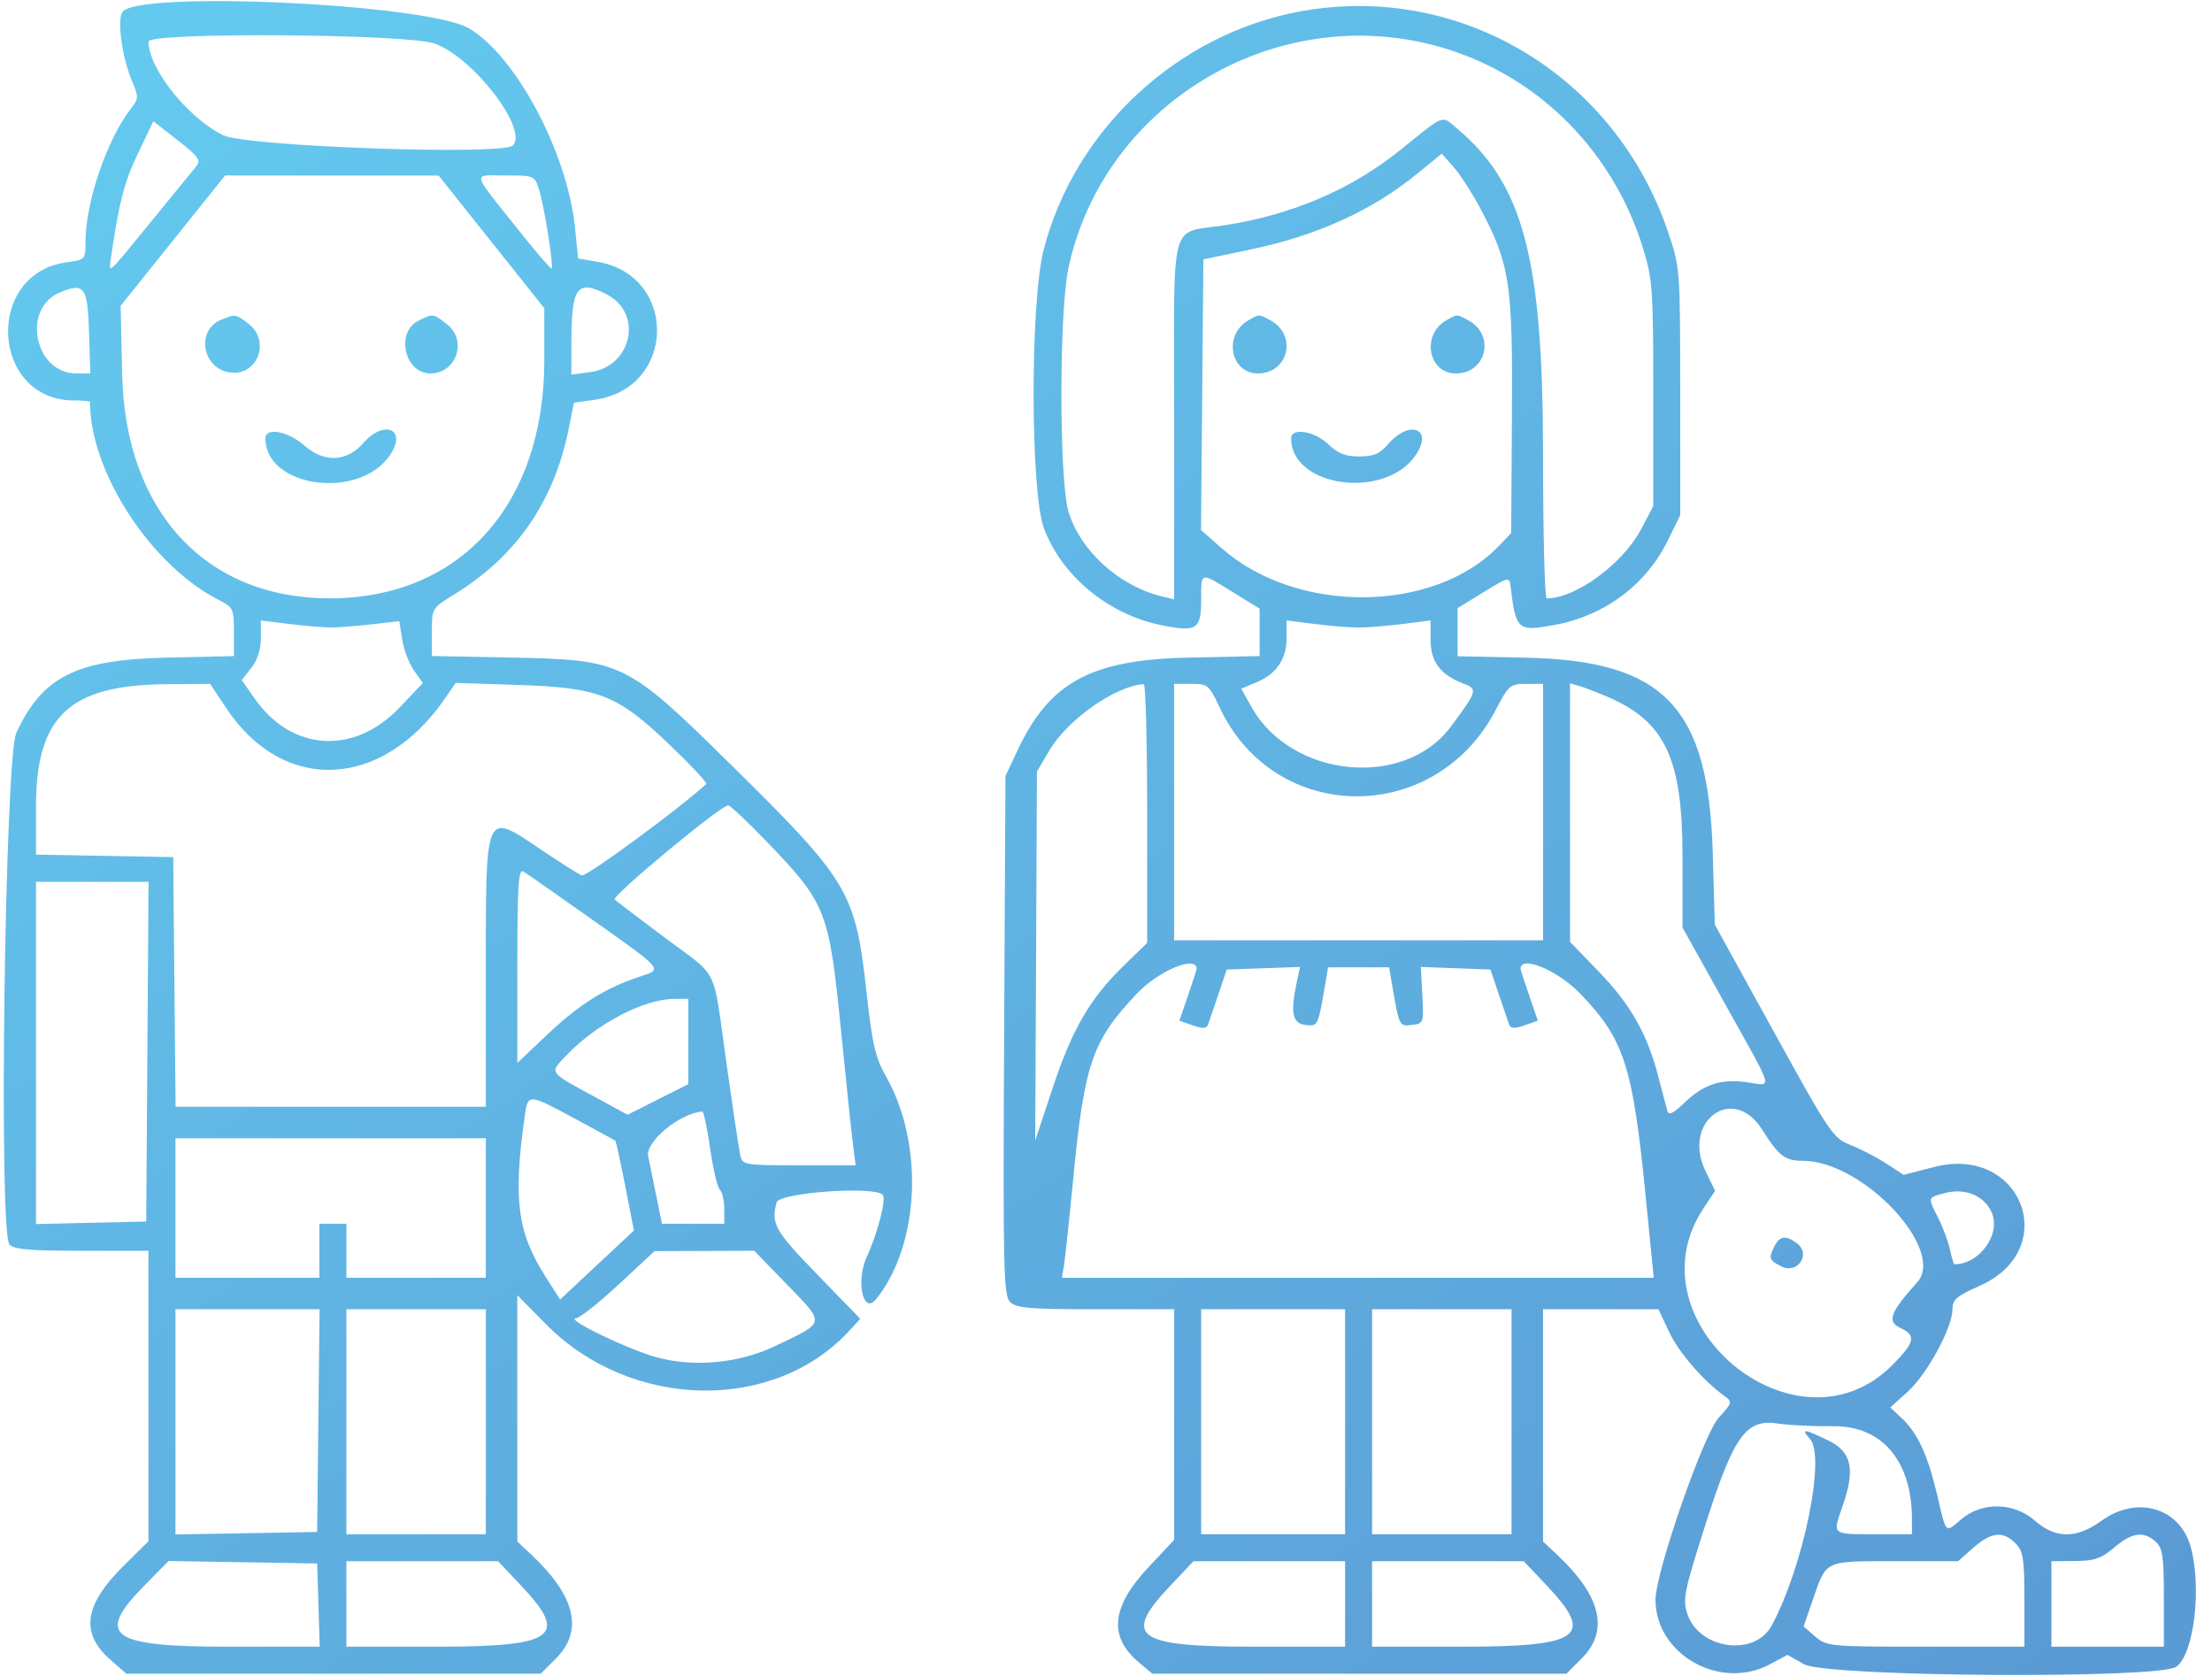 <?xml version="1.0" encoding="UTF-8"?>
<svg width="132px" height="100px" viewBox="0 0 132 100" version="1.1" xmlns="http://www.w3.org/2000/svg" xmlns:xlink="http://www.w3.org/1999/xlink">
    <!-- Generator: Sketch 52.6 (67491) - http://www.bohemiancoding.com/sketch -->
    <title>enfants</title>
    <desc>Created with Sketch.</desc>
    <defs>
        <linearGradient x1="12.208%" y1="0%" x2="96.451%" y2="95.958%" id="linearGradient-1">
            <stop stop-color="#64C9EF" offset="0%"></stop>
            <stop stop-color="#5B9BD5" offset="100%"></stop>
        </linearGradient>
    </defs>
    <g id="Page-1" stroke="none" stroke-width="1" fill="none" fill-rule="evenodd">
        <g id="Mobile" transform="translate(-88, -376)" fill="url(#linearGradient-1)">
            <g id="enfants" transform="translate(88, 376)">
                <path d="M7.286,0.738 C6.985,1.304 7.306,3.495 7.891,4.873 C8.277,5.783 8.272,5.898 7.814,6.484 C6.39,8.305 5.113,12.032 5.105,14.394 C5.101,15.488 5.088,15.501 3.983,15.65 C-0.947,16.311 -0.548,23.893 4.416,23.893 C4.94,23.893 5.369,23.931 5.369,23.978 C5.369,28.166 9.012,33.753 13.087,35.814 C13.909,36.23 13.96,36.34 13.96,37.701 L13.96,39.146 L9.866,39.242 C4.53,39.367 2.524,40.38 0.972,43.734 C0.293,45.203 -0.088,73.475 0.561,74.257 C0.801,74.546 1.779,74.631 4.865,74.631 L8.859,74.631 L8.859,83.298 L8.859,91.965 L7.397,93.408 C5.01,95.766 4.771,97.439 6.595,99.04 L7.536,99.866 L19.902,99.866 L32.268,99.866 L33.181,98.953 C34.831,97.303 34.34,95.235 31.712,92.768 L30.872,91.98 L30.872,84.63 L30.872,77.28 L32.574,79.006 C37.631,84.138 46.179,84.317 50.702,79.384 L51.337,78.692 L48.756,76.032 C46.238,73.438 46.002,73.019 46.344,71.745 C46.5,71.162 52.143,70.755 52.676,71.288 C52.907,71.52 52.382,73.559 51.71,75.034 C51.059,76.464 51.516,78.472 52.278,77.524 C54.882,74.285 55.159,68.289 52.891,64.265 C52.24,63.11 52.055,62.324 51.72,59.299 C51.045,53.184 50.707,52.616 43.563,45.574 C37.387,39.488 37.133,39.365 30.537,39.236 L25.772,39.143 L25.772,37.715 C25.772,36.29 25.774,36.286 27.124,35.456 C30.82,33.182 33.07,29.918 33.942,25.567 L34.249,24.031 L35.507,23.851 C40.364,23.156 40.477,16.441 35.646,15.618 L34.497,15.422 L34.318,13.623 C33.873,9.139 30.795,3.338 27.989,1.693 C25.47,0.217 7.992,-0.589 7.286,0.738 M77.638,0.672 C70.277,2.006 64.117,7.723 62.273,14.933 C61.47,18.072 61.486,29.355 62.296,31.52 C63.361,34.366 66.13,36.656 69.283,37.298 C71.407,37.731 71.678,37.562 71.678,35.81 C71.678,34.091 71.593,34.111 73.584,35.34 L75.168,36.318 L75.168,37.733 L75.168,39.147 L70.94,39.238 C65.091,39.364 62.629,40.702 60.707,44.8 L60,46.309 L59.921,61.781 C59.849,75.739 59.884,77.295 60.276,77.687 C60.642,78.053 61.437,78.121 65.388,78.121 L70.067,78.121 L70.067,84.999 L70.067,91.878 L68.493,93.56 C66.32,95.884 66.147,97.662 67.948,99.178 L68.766,99.866 L81.121,99.866 L93.477,99.866 L94.389,98.953 C96.039,97.303 95.548,95.235 92.92,92.768 L92.081,91.98 L92.081,85.05 L92.081,78.121 L95.524,78.121 L98.969,78.121 L99.599,79.466 C100.173,80.692 101.645,82.395 102.915,83.303 C103.391,83.643 103.374,83.705 102.569,84.582 C101.656,85.576 98.792,93.821 98.792,95.453 C98.792,98.72 102.649,100.896 105.619,99.304 L106.666,98.743 L107.665,99.304 C109.003,100.056 128.812,100.191 129.863,99.455 C130.922,98.713 131.404,94.731 130.729,92.299 C130.079,89.957 127.525,89.207 125.412,90.738 C123.915,91.822 122.67,91.822 121.436,90.738 C120.184,89.639 118.295,89.595 117.056,90.638 C116.052,91.483 116.166,91.599 115.581,89.128 C115.03,86.797 114.421,85.491 113.474,84.608 L112.802,83.98 L113.841,83.042 C114.997,81.997 116.51,79.219 116.51,78.141 C116.51,77.545 116.747,77.338 118.127,76.728 C123.043,74.555 120.651,68.284 115.42,69.631 L113.597,70.101 L112.57,69.431 C112.005,69.062 111.049,68.565 110.443,68.327 C109.386,67.911 109.206,67.646 105.836,61.531 L102.33,55.168 L102.207,50.872 C101.959,42.187 99.307,39.416 91.074,39.243 L86.98,39.157 L86.98,37.721 L86.98,36.285 L88.523,35.338 C90.025,34.416 90.069,34.406 90.14,34.981 C90.463,37.621 90.554,37.699 92.809,37.282 C95.759,36.737 98.233,34.884 99.525,32.253 L100.268,30.738 L100.266,23.356 C100.264,16.034 100.258,15.956 99.535,13.826 C96.367,4.494 87.139,-1.05 77.638,0.672 M25.916,2.595 C28.194,3.371 31.54,7.706 30.612,8.679 C30.035,9.285 14.684,8.743 13.317,8.069 C11.203,7.027 8.874,4.107 8.862,2.483 C8.857,1.912 24.205,2.012 25.916,2.595 M85.474,2.677 C91.435,4.202 96.163,8.753 98.032,14.765 C98.617,16.648 98.658,17.215 98.658,23.49 L98.658,30.201 L97.93,31.581 C96.842,33.643 94.028,35.705 92.301,35.705 C92.18,35.705 92.081,31.894 92.081,27.237 C92.081,15.424 90.92,11.008 86.936,7.655 C86.004,6.871 86.262,6.772 83.594,8.927 C80.67,11.288 77.146,12.805 73.117,13.437 C69.719,13.97 70.067,12.649 70.067,25.005 L70.067,35.763 L69.329,35.584 C66.777,34.965 64.45,32.848 63.757,30.516 C63.201,28.644 63.2,18.63 63.756,16.008 C65.802,6.35 75.811,0.206 85.474,2.677 M11.714,9.922 C11.523,10.149 10.31,11.634 9.018,13.221 C6.422,16.41 6.482,16.353 6.604,15.503 C7.086,12.137 7.408,10.878 8.217,9.189 L9.153,7.237 L10.607,8.373 C11.853,9.345 12.012,9.568 11.714,9.922 M88.424,12.597 C90.1,15.792 90.276,16.989 90.224,24.83 L90.179,31.807 L89.452,32.567 C85.6,36.596 77.404,36.673 72.916,32.722 L71.67,31.626 L71.741,23.551 L71.812,15.476 L74.631,14.885 C78.616,14.049 81.868,12.571 84.564,10.372 L86.04,9.167 L86.769,9.999 C87.171,10.457 87.915,11.626 88.424,12.597 M29.327,14.432 L32.48,18.389 L32.482,21.487 C32.486,30.11 27.467,35.689 19.693,35.702 C12.292,35.714 7.473,30.524 7.291,22.344 L7.2,18.244 L10.317,14.357 L13.434,10.47 L19.804,10.472 L26.174,10.474 L29.327,14.432 M32.177,11.342 C32.478,12.307 33.048,15.9 32.92,16.028 C32.876,16.072 32.004,15.06 30.984,13.778 C28.063,10.11 28.153,10.47 30.165,10.47 C31.893,10.47 31.906,10.476 32.177,11.342 M5.312,19.799 L5.389,22.282 L4.553,22.282 C2.049,22.282 1.272,18.396 3.586,17.442 C5.032,16.846 5.229,17.114 5.312,19.799 M36.217,17.571 C38.39,18.695 37.714,21.867 35.232,22.2 L34.094,22.353 L34.098,20.371 C34.104,17.11 34.448,16.656 36.217,17.571 M13.219,19.069 C11.657,19.697 12.062,22.027 13.769,22.231 C15.364,22.422 16.147,20.359 14.863,19.348 C14.076,18.729 14.069,18.728 13.219,19.069 M24.966,19.138 C23.589,19.831 24.144,22.282 25.679,22.282 C27.242,22.282 27.908,20.318 26.675,19.348 C25.849,18.698 25.841,18.697 24.966,19.138 M74.497,19.113 C72.995,19.964 73.408,22.282 75.062,22.282 C76.906,22.282 77.435,19.967 75.79,19.101 C75.092,18.734 75.167,18.733 74.497,19.113 M86.309,19.113 C84.807,19.964 85.22,22.282 86.874,22.282 C88.718,22.282 89.247,19.967 87.602,19.101 C86.904,18.734 86.979,18.733 86.309,19.113 M15.839,26.154 C15.839,29.112 21.468,29.859 23.283,27.142 C24.31,25.605 22.917,25.011 21.665,26.452 C20.705,27.556 19.345,27.616 18.194,26.606 C17.197,25.73 15.839,25.469 15.839,26.154 M77.047,26.154 C77.047,29.092 82.688,29.841 84.491,27.142 C85.544,25.566 84.114,25.016 82.835,26.504 C82.341,27.078 81.969,27.236 81.113,27.236 C80.291,27.236 79.834,27.056 79.258,26.504 C78.433,25.713 77.047,25.494 77.047,26.154 M19.732,37.44 C20.174,37.441 21.277,37.356 22.182,37.252 L23.827,37.062 L24.003,38.167 C24.1,38.775 24.417,39.606 24.708,40.014 L25.236,40.755 L23.826,42.235 C21.126,45.067 17.416,44.836 15.21,41.697 L14.424,40.579 L14.998,39.851 C15.361,39.389 15.57,38.738 15.57,38.071 L15.57,37.02 L17.248,37.23 C18.171,37.344 19.289,37.439 19.732,37.44 M81.074,37.443 C81.591,37.443 82.768,37.348 83.691,37.232 L85.369,37.02 L85.369,38.195 C85.369,39.489 85.961,40.268 87.344,40.792 C88.194,41.114 88.159,41.229 86.574,43.362 C83.805,47.09 77.064,46.424 74.686,42.189 L74.069,41.091 L74.986,40.708 C76.181,40.209 76.779,39.322 76.779,38.048 L76.779,37.02 L78.456,37.232 C79.379,37.348 80.557,37.443 81.074,37.443 M13.506,42.258 C16.915,47.393 22.826,47.117 26.574,41.648 L27.193,40.747 L30.845,40.866 C35.774,41.029 36.815,41.436 39.946,44.428 C41.231,45.655 42.221,46.714 42.148,46.781 C40.469,48.306 34.984,52.336 34.722,52.236 C34.525,52.16 33.463,51.49 32.362,50.747 C28.894,48.407 28.993,48.192 28.993,58.04 L28.993,66.04 L19.736,66.04 L10.478,66.04 L10.407,58.591 L10.336,51.141 L6.242,51.067 L2.148,50.993 L2.148,48.154 C2.148,42.727 4.131,40.866 9.962,40.824 L12.541,40.805 L13.506,42.258 M68.456,48.534 L68.456,56.262 L67.083,57.594 C65.056,59.559 63.986,61.395 62.819,64.909 L61.776,68.054 L61.828,57.047 L61.879,46.04 L62.617,44.785 C63.705,42.934 66.542,40.938 68.255,40.819 C68.366,40.812 68.456,44.283 68.456,48.534 M72.773,42.197 C76.051,49.217 85.643,49.306 89.264,42.35 C90.024,40.889 90.121,40.807 91.074,40.806 L92.081,40.805 L92.081,48.456 L92.081,56.107 L81.074,56.107 L70.067,56.107 L70.067,48.456 L70.067,40.805 L71.095,40.805 C72.071,40.805 72.156,40.876 72.773,42.197 M95.973,41.597 C99.376,43.073 100.402,45.274 100.402,51.095 L100.403,55.344 L102.953,59.921 C105.949,65.3 105.81,64.791 104.222,64.572 C102.675,64.359 101.647,64.705 100.479,65.833 C99.851,66.438 99.584,66.562 99.503,66.286 C99.441,66.077 99.192,65.14 98.949,64.203 C98.294,61.679 97.306,59.943 95.399,57.967 L93.691,56.199 L93.691,48.484 L93.691,40.769 L94.295,40.95 C94.628,41.05 95.383,41.341 95.973,41.597 M45.672,50.134 C49.327,53.922 49.467,54.277 50.195,61.563 C50.493,64.542 50.808,67.554 50.897,68.255 L51.057,69.53 L47.681,69.53 C44.399,69.53 44.302,69.513 44.172,68.926 C44.099,68.594 43.724,66.089 43.339,63.36 C42.51,57.486 42.978,58.427 39.646,55.929 C38.143,54.802 36.809,53.788 36.682,53.676 C36.465,53.484 43.005,48.054 43.455,48.054 C43.57,48.054 44.568,48.99 45.672,50.134 M35.38,54.899 C39.638,57.913 39.564,57.825 38.188,58.271 C36.189,58.918 34.598,59.907 32.752,61.648 L30.872,63.421 L30.872,57.603 C30.872,52.83 30.937,51.824 31.23,52 C31.427,52.118 33.294,53.423 35.38,54.899 M8.795,62.752 L8.725,72.886 L5.436,72.961 L2.148,73.037 L2.148,62.827 L2.148,52.617 L5.507,52.617 L8.865,52.617 L8.795,62.752 M71.409,57.81 C71.409,57.861 71.177,58.577 70.894,59.402 L70.378,60.902 L71.174,61.18 C71.766,61.386 72.001,61.373 72.091,61.131 C72.157,60.952 72.435,60.141 72.708,59.329 L73.204,57.852 L75.389,57.774 L77.575,57.697 L77.387,58.58 C76.994,60.432 77.119,61.066 77.895,61.156 C78.654,61.244 78.644,61.265 79.081,58.725 L79.254,57.718 L81.074,57.718 L82.893,57.718 L83.066,58.725 C83.504,61.265 83.494,61.244 84.253,61.156 C84.952,61.076 84.965,61.039 84.878,59.384 L84.79,57.695 L86.867,57.773 L88.944,57.852 L89.44,59.329 C89.713,60.141 89.991,60.952 90.057,61.131 C90.146,61.373 90.381,61.386 90.973,61.18 L91.77,60.902 L91.254,59.402 C90.97,58.577 90.738,57.861 90.738,57.81 C90.738,56.963 92.984,57.906 94.333,59.32 C96.943,62.058 97.436,63.599 98.214,71.477 L98.686,76.242 L81.028,76.242 L63.369,76.242 L63.493,75.503 C63.561,75.097 63.809,72.772 64.044,70.336 C64.705,63.463 65.182,62.081 67.857,59.276 C69.167,57.903 71.409,56.978 71.409,57.81 M41.074,62.144 L41.074,64.691 L39.262,65.603 L37.45,66.514 L35.368,65.381 C32.697,63.928 32.769,64.044 33.844,62.926 C35.614,61.083 38.42,59.617 40.201,59.604 L41.074,59.597 L41.074,62.144 M34.321,66.756 C35.599,67.444 36.678,68.031 36.718,68.06 C36.758,68.088 37.025,69.306 37.311,70.767 L37.83,73.423 L35.626,75.481 L33.423,77.54 L32.54,76.152 C30.872,73.531 30.617,71.562 31.306,66.644 C31.504,65.231 31.492,65.231 34.321,66.756 M42.376,68.511 C42.547,69.723 42.807,70.834 42.954,70.981 C43.101,71.128 43.221,71.647 43.221,72.134 L43.221,73.02 L41.361,73.02 L39.501,73.02 L39.188,71.477 C39.016,70.628 38.787,69.51 38.679,68.993 C38.499,68.131 40.549,66.433 41.904,66.322 C41.992,66.314 42.204,67.3 42.376,68.511 M105.142,67.383 C106.157,68.986 106.515,69.262 107.584,69.262 C111.162,69.263 116.155,74.576 114.403,76.518 C112.786,78.309 112.585,78.862 113.413,79.239 C114.368,79.674 114.269,80.107 112.906,81.47 C107.194,87.183 97.18,78.862 101.646,72.113 L102.347,71.054 L101.778,69.883 C100.34,66.924 103.407,64.645 105.142,67.383 M28.993,72.081 L28.993,76.242 L24.832,76.242 L20.671,76.242 L20.671,74.631 L20.671,73.02 L19.866,73.02 L19.06,73.02 L19.06,74.631 L19.06,76.242 L14.765,76.242 L10.47,76.242 L10.47,72.081 L10.47,67.919 L19.732,67.919 L28.993,67.919 L28.993,72.081 M118.81,72.25 C119.478,73.541 118.178,75.436 116.626,75.436 C116.586,75.436 116.468,75.044 116.364,74.564 C116.261,74.084 115.949,73.243 115.672,72.695 C115.027,71.42 115.015,71.465 116.04,71.193 C117.225,70.877 118.315,71.294 118.81,72.25 M105.822,74.494 C105.548,75.095 105.593,75.2 106.279,75.555 C107.264,76.064 108.106,74.822 107.217,74.172 C106.52,73.663 106.163,73.745 105.822,74.494 M46.991,76.674 C49.266,79.02 49.297,78.867 46.253,80.319 C44.059,81.365 41.316,81.607 39.062,80.952 C37.313,80.443 33.726,78.696 34.362,78.663 C34.584,78.652 35.732,77.745 36.913,76.647 L39.06,74.652 L42.035,74.642 L45.01,74.631 L46.991,76.674 M18.998,84.765 L18.926,91.409 L14.698,91.483 L10.47,91.557 L10.47,84.839 L10.47,78.121 L14.77,78.121 L19.07,78.121 L18.998,84.765 M28.993,84.832 L28.993,91.544 L24.832,91.544 L20.671,91.544 L20.671,84.832 L20.671,78.121 L24.832,78.121 L28.993,78.121 L28.993,84.832 M80.268,84.832 L80.268,91.544 L75.973,91.544 L71.678,91.544 L71.678,84.832 L71.678,78.121 L75.973,78.121 L80.268,78.121 L80.268,84.832 M90.201,84.832 L90.201,91.544 L86.04,91.544 L81.879,91.544 L81.879,84.832 L81.879,78.121 L86.04,78.121 L90.201,78.121 L90.201,84.832 M109.401,85.098 C112.312,85.068 114.094,87.175 114.094,90.646 L114.094,91.544 L111.812,91.544 C109.317,91.544 109.354,91.574 109.933,89.933 C110.727,87.683 110.513,86.636 109.12,85.959 C107.643,85.242 107.435,85.223 108.009,85.856 C108.959,86.907 107.627,93.426 105.736,96.977 C104.722,98.883 101.392,98.424 100.685,96.283 C100.404,95.432 100.508,94.924 101.774,90.96 C103.476,85.637 104.194,84.64 106.115,84.942 C106.738,85.04 108.217,85.11 109.401,85.098 M120.268,92.081 C120.737,92.549 120.805,92.976 120.805,95.436 L120.805,98.255 L114.914,98.255 C109.191,98.255 109.003,98.238 108.326,97.651 L107.629,97.047 L108.176,95.465 C109.004,93.068 108.82,93.154 113.085,93.154 L116.842,93.154 L117.759,92.349 C118.83,91.409 119.522,91.335 120.268,92.081 M128.637,91.988 C129.055,92.366 129.128,92.864 129.128,95.344 L129.128,98.255 L125.772,98.255 L122.416,98.255 L122.416,95.705 L122.416,93.154 L123.826,93.143 C124.99,93.135 125.396,92.994 126.164,92.338 C127.215,91.44 127.921,91.34 128.637,91.988 M19.003,95.772 L19.081,98.255 L13.655,98.255 C6.532,98.255 5.652,97.606 8.655,94.566 L10.061,93.142 L14.494,93.215 L18.926,93.289 L19.003,95.772 M31.102,94.615 C33.978,97.656 33.136,98.255 25.981,98.255 L20.671,98.255 L20.671,95.705 L20.671,93.154 L25.196,93.154 L29.721,93.154 L31.102,94.615 M80.268,95.705 L80.268,98.255 L74.853,98.255 C67.751,98.255 66.947,97.671 69.838,94.615 L71.219,93.154 L75.744,93.154 L80.268,93.154 L80.268,95.705 M92.31,94.615 C95.186,97.656 94.344,98.255 87.189,98.255 L81.879,98.255 L81.879,95.705 L81.879,93.154 L86.404,93.154 L90.929,93.154 L92.31,94.615" id="path0"></path>
            </g>
        </g>
    </g>
</svg>
